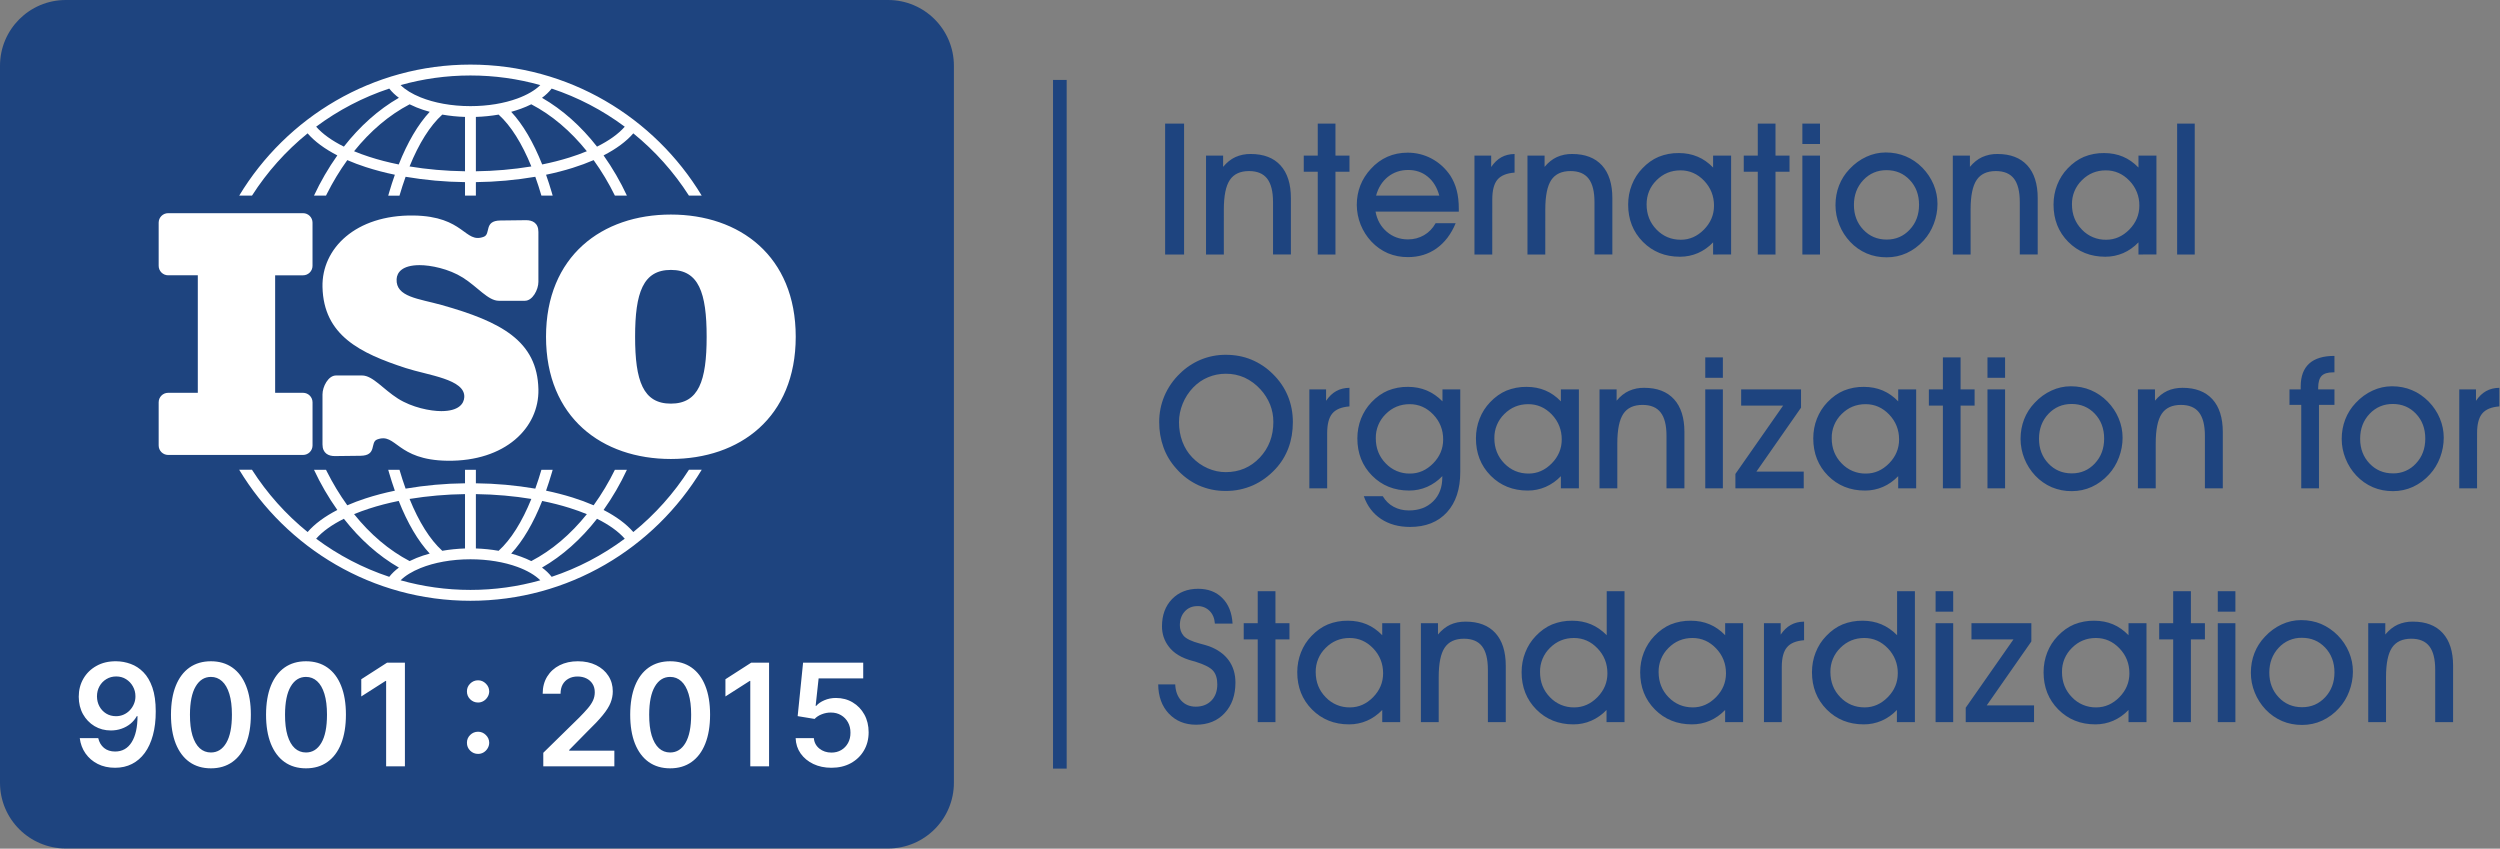 <svg width="2280" height="774" viewBox="0 0 2280 774" fill="none" xmlns="http://www.w3.org/2000/svg">
<rect x="0" y="0" width="2280" height="774" fill="#808080" stroke="none"/>
<path fill-rule="evenodd" clip-rule="evenodd" d="M0 60C0 26.863 26.863 0 60 0H809.96C843.097 0 869.96 26.863 869.96 60V713.815C869.96 746.952 843.097 773.815 809.96 773.815H60C26.863 773.815 0 746.952 0 713.815V60Z" fill="#1E447F"/>
<path d="M105.93 603.076C110.454 603.107 114.855 603.907 119.133 605.477C123.442 607.015 127.32 609.539 130.767 613.048C134.214 616.525 136.953 621.188 138.984 627.036C141.015 632.883 142.031 640.116 142.031 648.733C142.062 656.858 141.2 664.121 139.446 670.523C137.722 676.893 135.245 682.279 132.013 686.68C128.782 691.081 124.889 694.436 120.334 696.744C115.779 699.053 110.654 700.207 104.961 700.207C98.99 700.207 93.697 699.037 89.08 696.698C84.494 694.359 80.786 691.158 77.954 687.096C75.123 683.033 73.384 678.386 72.738 673.154H89.588C90.45 676.909 92.204 679.894 94.851 682.11C97.528 684.295 100.898 685.388 104.961 685.388C111.516 685.388 116.564 682.541 120.103 676.847C123.642 671.154 125.412 663.244 125.412 653.119H124.765C123.257 655.827 121.303 658.166 118.903 660.136C116.502 662.075 113.778 663.567 110.731 664.614C107.715 665.66 104.515 666.183 101.129 666.183C95.589 666.183 90.603 664.86 86.172 662.213C81.771 659.566 78.278 655.935 75.692 651.318C73.138 646.702 71.845 641.424 71.814 635.484C71.814 629.328 73.23 623.804 76.062 618.911C78.924 613.986 82.909 610.108 88.018 607.277C93.127 604.415 99.098 603.014 105.93 603.076ZM105.976 616.925C102.653 616.925 99.652 617.741 96.974 619.372C94.328 620.973 92.235 623.158 90.696 625.928C89.188 628.667 88.434 631.729 88.434 635.114C88.465 638.469 89.219 641.516 90.696 644.255C92.204 646.994 94.251 649.164 96.836 650.764C99.452 652.365 102.437 653.165 105.792 653.165C108.285 653.165 110.608 652.688 112.763 651.734C114.917 650.78 116.794 649.456 118.395 647.763C120.026 646.04 121.288 644.086 122.18 641.901C123.104 639.715 123.55 637.407 123.519 634.976C123.519 631.744 122.75 628.759 121.211 626.02C119.703 623.281 117.625 621.08 114.979 619.418C112.363 617.756 109.362 616.925 105.976 616.925ZM192.351 700.714C184.749 700.714 178.224 698.791 172.777 694.944C167.36 691.066 163.19 685.48 160.266 678.186C157.373 670.861 155.927 662.044 155.927 651.734C155.957 641.424 157.419 632.652 160.312 625.42C163.236 618.156 167.406 612.617 172.823 608.8C178.27 604.984 184.78 603.076 192.351 603.076C199.922 603.076 206.431 604.984 211.878 608.8C217.326 612.617 221.496 618.156 224.389 625.42C227.313 632.683 228.775 641.454 228.775 651.734C228.775 662.075 227.313 670.907 224.389 678.232C221.496 685.526 217.326 691.097 211.878 694.944C206.462 698.791 199.952 700.714 192.351 700.714ZM192.351 686.265C198.26 686.265 202.922 683.357 206.339 677.54C209.786 671.692 211.509 663.09 211.509 651.734C211.509 644.224 210.724 637.915 209.155 632.806C207.585 627.697 205.369 623.85 202.507 621.265C199.645 618.649 196.259 617.341 192.351 617.341C186.472 617.341 181.825 620.265 178.409 626.112C174.993 631.929 173.269 640.469 173.238 651.734C173.208 659.274 173.962 665.614 175.501 670.754C177.07 675.893 179.286 679.771 182.148 682.387C185.01 684.972 188.411 686.265 192.351 686.265ZM279.06 700.714C271.458 700.714 264.933 698.791 259.486 694.944C254.069 691.066 249.899 685.48 246.975 678.186C244.082 670.861 242.636 662.044 242.636 651.734C242.666 641.424 244.128 632.652 247.021 625.42C249.945 618.156 254.115 612.617 259.532 608.8C264.979 604.984 271.489 603.076 279.06 603.076C286.631 603.076 293.14 604.984 298.587 608.8C304.035 612.617 308.205 618.156 311.098 625.42C314.022 632.683 315.484 641.454 315.484 651.734C315.484 662.075 314.022 670.907 311.098 678.232C308.205 685.526 304.035 691.097 298.587 694.944C293.171 698.791 286.661 700.714 279.06 700.714ZM279.06 686.265C284.969 686.265 289.631 683.357 293.048 677.54C296.495 671.692 298.218 663.09 298.218 651.734C298.218 644.224 297.433 637.915 295.864 632.806C294.294 627.697 292.078 623.85 289.216 621.265C286.354 618.649 282.968 617.341 279.06 617.341C273.181 617.341 268.534 620.265 265.118 626.112C261.702 631.929 259.978 640.469 259.947 651.734C259.917 659.274 260.671 665.614 262.21 670.754C263.779 675.893 265.995 679.771 268.857 682.387C271.719 684.972 275.12 686.265 279.06 686.265ZM369.277 604.369V698.914H352.15V621.034H351.596L329.483 635.161V619.464L352.981 604.369H369.277ZM436.008 687.558C433.208 687.558 430.807 686.573 428.807 684.603C426.806 682.603 425.821 680.202 425.852 677.401C425.821 674.631 426.806 672.262 428.807 670.292C430.807 668.322 433.208 667.337 436.008 667.337C438.717 667.337 441.071 668.322 443.072 670.292C445.103 672.262 446.134 674.631 446.165 677.401C446.134 679.279 445.641 680.987 444.687 682.526C443.764 684.064 442.533 685.295 440.994 686.219C439.486 687.111 437.824 687.558 436.008 687.558ZM436.008 640.7C433.208 640.7 430.807 639.715 428.807 637.746C426.806 635.745 425.821 633.345 425.852 630.544C425.821 627.774 426.806 625.404 428.807 623.435C430.807 621.434 433.208 620.434 436.008 620.434C438.717 620.434 441.071 621.434 443.072 623.435C445.103 625.404 446.134 627.774 446.165 630.544C446.134 632.391 445.641 634.083 444.687 635.622C443.764 637.161 442.533 638.392 440.994 639.315C439.486 640.239 437.824 640.7 436.008 640.7ZM495.48 698.914V686.542L528.303 654.365C531.442 651.195 534.058 648.379 536.151 645.917C538.244 643.455 539.814 641.07 540.86 638.761C541.906 636.453 542.43 633.991 542.43 631.375C542.43 628.39 541.753 625.835 540.398 623.712C539.044 621.557 537.182 619.895 534.812 618.726C532.443 617.556 529.75 616.972 526.734 616.972C523.625 616.972 520.902 617.618 518.562 618.911C516.223 620.172 514.408 621.973 513.115 624.312C511.853 626.651 511.222 629.436 511.222 632.668H494.926C494.926 626.666 496.296 621.45 499.035 617.018C501.774 612.586 505.544 609.154 510.345 606.723C515.177 604.292 520.717 603.076 526.964 603.076C533.304 603.076 538.875 604.261 543.676 606.631C548.477 609 552.201 612.247 554.848 616.371C557.526 620.495 558.864 625.204 558.864 630.498C558.864 634.037 558.187 637.515 556.833 640.931C555.479 644.347 553.094 648.133 549.678 652.288C546.292 656.442 541.537 661.474 535.413 667.384L519.116 683.957V684.603H560.295V698.914H495.48ZM611.169 700.714C603.567 700.714 597.043 698.791 591.595 694.944C586.179 691.066 582.008 685.48 579.085 678.186C576.192 670.861 574.745 662.044 574.745 651.734C574.776 641.424 576.238 632.652 579.131 625.42C582.054 618.156 586.225 612.617 591.641 608.8C597.089 604.984 603.598 603.076 611.169 603.076C618.74 603.076 625.249 604.984 630.697 608.8C636.144 612.617 640.314 618.156 643.207 625.42C646.131 632.683 647.593 641.454 647.593 651.734C647.593 662.075 646.131 670.907 643.207 678.232C640.314 685.526 636.144 691.097 630.697 694.944C625.28 698.791 618.771 700.714 611.169 700.714ZM611.169 686.265C617.078 686.265 621.741 683.357 625.157 677.54C628.604 671.692 630.327 663.09 630.327 651.734C630.327 644.224 629.543 637.915 627.973 632.806C626.403 627.697 624.188 623.85 621.325 621.265C618.463 618.649 615.078 617.341 611.169 617.341C605.291 617.341 600.643 620.265 597.227 626.112C593.811 631.929 592.088 640.469 592.057 651.734C592.026 659.274 592.78 665.614 594.319 670.754C595.888 675.893 598.104 679.771 600.967 682.387C603.829 684.972 607.23 686.265 611.169 686.265ZM701.387 604.369V698.914H684.259V621.034H683.705L661.593 635.161V619.464L685.09 604.369H701.387ZM758.262 700.207C752.106 700.207 746.597 699.053 741.735 696.744C736.872 694.405 733.009 691.205 730.147 687.142C727.316 683.08 725.808 678.432 725.623 673.2H742.242C742.55 677.078 744.227 680.248 747.274 682.71C750.321 685.142 753.984 686.357 758.262 686.357C761.616 686.357 764.602 685.588 767.218 684.049C769.834 682.51 771.896 680.371 773.404 677.632C774.912 674.893 775.65 671.769 775.619 668.261C775.65 664.691 774.896 661.521 773.357 658.751C771.819 655.981 769.71 653.811 767.033 652.241C764.355 650.641 761.278 649.841 757.8 649.841C754.968 649.81 752.183 650.333 749.444 651.411C746.705 652.488 744.535 653.903 742.935 655.658L727.47 653.119L732.409 604.369H787.253V618.68H746.582L743.858 643.747H744.412C746.166 641.685 748.644 639.977 751.845 638.623C755.045 637.238 758.554 636.545 762.37 636.545C768.095 636.545 773.204 637.9 777.697 640.608C782.19 643.286 785.73 646.979 788.315 651.688C790.9 656.396 792.193 661.782 792.193 667.845C792.193 674.093 790.746 679.663 787.853 684.557C784.991 689.42 781.005 693.251 775.896 696.052C770.818 698.822 764.94 700.207 758.262 700.207Z" fill="white"/>
<path fill-rule="evenodd" clip-rule="evenodd" d="M153.316 194.422H276.406C281.147 194.422 285.017 198.304 285.017 203.048V242.466C285.017 247.21 281.147 251.082 276.406 251.082H250.929V358.24H276.416C281.147 358.24 285.027 362.122 285.037 366.875V406.294C285.026 408.578 284.114 410.764 282.5 412.378C280.885 413.992 278.698 414.902 276.416 414.91H153.316C151.034 414.904 148.847 413.995 147.233 412.381C145.619 410.766 144.71 408.578 144.705 406.294V366.875C144.705 362.122 148.575 358.24 153.316 358.24H180.403V251.072H153.326C151.043 251.067 148.855 250.157 147.239 248.543C145.624 246.929 144.713 244.741 144.705 242.456V203.038C144.705 198.294 148.575 194.422 153.316 194.422ZM611.843 418.589C549.128 418.589 497.971 380.833 497.971 307.134C497.971 233.435 549.128 195.669 611.843 195.669C674.548 195.669 725.705 233.435 725.705 307.134C725.705 380.833 674.558 418.589 611.843 418.589ZM644.462 307.134C644.462 266.813 637.189 246.166 611.843 246.166C586.488 246.166 579.214 266.823 579.214 307.134C579.214 347.445 586.488 368.112 611.843 368.112C637.189 368.102 644.462 347.435 644.462 307.134ZM402.86 278.186C382.002 272.317 360.8 270.959 361.711 254.528C362.046 248.548 366.695 241.848 382.64 241.808C392.598 241.787 409.292 245.071 422.228 253.251C435.57 261.684 445.183 274.304 454.898 274.304H478.714C485.754 274.304 491.022 264.117 491.022 257.062V211.46C491.022 203.352 485.562 200.737 479.636 200.808L456.326 201.091C440.959 201.284 447.908 213.437 441.172 215.951C423.667 222.509 423.748 197.159 377.079 196.54C324.423 195.851 293.333 226.553 294.113 261.684C295.086 305.918 328.485 322.105 369.907 335.626C390.501 342.356 424.346 345.782 423.424 362.213C423.09 368.193 418.44 374.903 402.495 374.944C392.537 374.944 375.843 371.68 362.907 363.5C349.565 355.067 339.942 342.438 330.237 342.438H306.422C299.371 342.438 294.113 352.634 294.113 359.679V405.291C294.113 413.41 299.574 416.025 305.5 415.944L328.809 415.67C344.176 415.467 337.237 403.314 343.974 400.8C361.478 394.253 361.387 419.593 408.057 420.201C460.723 420.89 491.802 390.188 491.032 355.047C490.049 310.813 456.883 293.4 402.86 278.186ZM577.583 121.615C571.191 129.025 561.953 135.816 550.465 141.735C558.651 153.295 565.774 165.572 571.748 178.417H560.788C555.241 167.097 548.751 156.264 541.388 146.033C535.462 148.597 529.06 150.969 522.263 153.098C514.665 155.48 506.551 157.588 498.001 159.362C499.835 164.551 501.577 169.944 503.208 175.528L504.039 178.417H493.767L493.727 178.275C492.057 172.537 490.212 166.852 488.195 161.227C470.285 164.268 452.165 165.898 434 166.102V178.417H424.092V166.102C405.931 165.903 387.813 164.273 369.907 161.227C367.875 166.902 366.017 172.638 364.335 178.427H354.063C354.327 177.454 354.61 176.501 354.894 175.539C356.525 169.954 358.267 164.551 360.111 159.362C351.119 157.513 342.235 155.171 333.499 152.347C327.813 150.513 322.218 148.406 316.734 146.033C309.757 155.726 303.562 165.958 298.206 176.633L297.315 178.417H286.354C292.337 165.575 299.463 153.298 307.647 141.735C296.17 135.816 286.931 129.035 280.539 121.615C260.701 137.712 243.572 156.89 229.808 178.417H218.148C261.322 106.898 339.76 58.914 429.056 58.914C518.353 58.914 596.79 106.898 639.964 178.417H628.315C614.541 156.896 597.414 137.72 577.583 121.615ZM365.348 77.605C369.633 81.862 375.873 85.673 383.542 88.775C395.911 93.782 411.754 96.792 429.056 96.792C445.082 96.792 459.862 94.218 471.765 89.859C480.699 86.595 487.942 82.389 492.764 77.605C472.484 71.898 451.109 68.837 429.046 68.837C406.983 68.837 385.618 71.898 365.348 77.605ZM363.798 89.19C360.493 86.802 357.531 83.971 354.995 80.777C331.061 88.727 308.554 100.461 288.329 115.534C294.134 122.173 302.754 128.315 313.614 133.718C328.211 115.077 345.169 99.904 363.798 89.19ZM391.899 101.982C387.812 100.879 383.793 99.535 379.864 97.958C377.732 97.096 375.634 96.153 373.574 95.13C354.793 104.942 337.642 119.568 322.913 137.934C327.208 139.718 331.767 141.391 336.569 142.951C344.926 145.678 354.002 148.05 363.636 149.996C371.639 129.846 381.222 113.446 391.899 101.982ZM424.092 106.624C417.142 106.416 410.216 105.711 403.366 104.516C392.152 114.652 381.992 130.93 373.513 151.8C389.245 154.415 406.284 155.956 424.092 156.199V106.624ZM454.736 104.516C447.882 105.707 440.953 106.412 434 106.624V156.199C450.949 156.008 467.861 154.537 484.589 151.8C476.11 130.94 465.95 114.652 454.736 104.516ZM484.528 95.12C481.601 96.59 478.45 97.927 475.128 99.144C472.291 100.178 469.313 101.13 466.213 101.982C476.89 113.446 486.473 129.846 494.476 149.976C502.863 148.298 511.157 146.187 519.325 143.651C524.703 141.98 530.002 140.069 535.209 137.924C520.47 119.558 503.32 104.931 484.528 95.12ZM503.117 80.787C500.58 83.984 497.614 86.815 494.304 89.2C512.933 99.924 529.901 115.088 544.478 133.728C555.338 128.335 563.958 122.193 569.773 115.554C549.555 100.474 527.05 88.736 503.117 80.787ZM577.583 485.223C571.191 477.804 561.953 471.012 550.465 465.093C558.651 453.54 565.775 441.27 571.748 428.431H560.788C555.241 439.755 548.751 450.591 541.388 460.826C535.141 458.139 528.757 455.781 522.263 453.761C514.282 451.28 506.185 449.186 498.001 447.487C499.835 442.297 501.577 436.915 503.208 431.33L504.039 428.441H493.767L493.727 428.583C492.056 434.321 490.211 440.006 488.195 445.632C470.287 442.584 452.165 440.957 434 440.767V428.451H424.092V440.767C405.931 440.957 387.812 442.584 369.907 445.632C367.87 439.961 366.012 434.228 364.335 428.441H354.063C354.327 429.414 354.61 430.357 354.894 431.33C356.525 436.915 358.267 442.317 360.111 447.507C350.67 449.463 341.755 451.825 333.499 454.511C327.573 456.427 321.971 458.545 316.734 460.826C309.759 451.128 303.564 440.892 298.206 430.215L297.315 428.431H286.354C292.336 441.267 299.463 453.537 307.647 465.093C296.17 471.012 286.931 477.804 280.539 485.223C260.696 469.132 243.567 449.953 229.808 428.421H218.148C261.322 499.93 339.76 547.914 429.056 547.914C518.353 547.914 596.79 499.93 639.964 428.421H628.315C614.547 449.946 597.419 469.123 577.583 485.223ZM365.348 529.234C369.633 524.976 375.873 521.175 383.542 518.064C395.911 513.056 411.754 510.066 429.056 510.066C445.082 510.066 459.862 512.641 471.765 516.979C480.699 520.243 487.942 524.459 492.764 529.234C472.484 534.95 451.109 538.001 429.046 538.001C406.983 538.001 385.618 534.93 365.348 529.234ZM363.798 517.648C360.491 520.034 357.529 522.865 354.995 526.061C331.059 518.112 308.551 506.374 288.329 491.295C294.134 484.666 302.754 478.523 313.614 473.121C328.211 491.771 345.169 506.944 363.798 517.648ZM391.899 504.857C387.812 505.956 383.793 507.296 379.864 508.87C377.736 509.741 375.638 510.684 373.574 511.698C354.793 501.897 337.642 487.271 322.913 468.894C327.208 467.11 331.767 465.448 336.569 463.887C344.926 461.15 354.002 458.778 363.636 456.842C371.639 477.003 381.222 493.403 391.899 504.857ZM424.092 500.204C416.89 500.437 409.931 501.177 403.366 502.323C392.152 492.187 381.992 475.918 373.513 455.028C390.241 452.316 407.147 450.846 424.092 450.629V500.204ZM454.736 502.323C447.882 501.133 440.953 500.425 434 500.204V450.629C451.818 450.882 468.847 452.413 484.589 455.028C476.11 475.898 465.95 492.187 454.736 502.323ZM484.528 511.708C481.472 510.197 478.333 508.857 475.128 507.695C472.291 506.661 469.313 505.718 466.213 504.867C476.89 493.403 486.473 477.013 494.476 456.863C503.269 458.647 511.576 460.765 519.325 463.198C524.947 464.961 530.256 466.877 535.209 468.914C520.47 487.281 503.32 501.907 484.528 511.708ZM503.117 526.061C500.585 522.86 497.619 520.028 494.304 517.648C512.933 506.934 529.901 491.751 544.478 473.121C555.338 478.523 563.958 484.666 569.773 491.295C549.55 506.367 527.047 518.104 503.117 526.061Z" fill="white"/>
<path fill-rule="evenodd" clip-rule="evenodd" d="M1079.88 232.107H1062.59V112.708H1079.88V232.107ZM1116.13 232.107H1099.89V141.902H1115.48V152.175C1118.86 148.115 1122.58 145.145 1126.67 143.264C1131.06 141.314 1135.83 140.348 1140.64 140.437C1152.45 140.437 1161.52 143.913 1167.84 150.852C1174.15 157.79 1177.3 167.751 1177.3 180.708V232.094H1161V184.236C1161 174.664 1159.22 167.557 1155.68 162.939C1152.12 158.322 1146.6 156.014 1139.16 156.014C1131.07 156.014 1125.22 158.737 1121.59 164.172C1117.94 169.619 1116.14 178.581 1116.14 191.123L1116.13 232.107ZM1201.78 232.107V156.649H1189.02V141.902H1201.78V112.708H1217.94V141.902H1230.73V156.649H1217.94V232.107H1201.78ZM1312.63 178.412C1310.61 170.981 1307.11 165.209 1302.11 161.15C1297.15 157.064 1291.22 155.015 1284.28 155.015C1277.16 155.015 1271.01 157.116 1265.76 161.279C1260.57 165.482 1256.94 171.188 1254.99 178.399L1312.63 178.412ZM1254.5 193.003C1255.86 200.526 1259.29 206.66 1264.71 211.33C1270.15 215.999 1276.61 218.333 1284.11 218.333C1289.45 218.333 1294.32 217.036 1298.75 214.468C1303.14 211.926 1306.63 208.282 1309.27 203.587H1327.56C1323.41 213.586 1317.57 221.239 1310.13 226.543C1302.66 231.835 1293.99 234.481 1284.11 234.481C1277.83 234.56 1271.6 233.364 1265.8 230.966C1260.13 228.499 1255.03 224.902 1250.8 220.396C1242.27 211.336 1237.48 199.39 1237.38 186.946C1237.38 180.591 1238.47 174.664 1240.62 169.152C1242.78 163.64 1245.97 158.608 1250.17 154.068C1254.63 149.14 1259.69 145.443 1265.32 142.953C1270.97 140.463 1277.12 139.231 1283.79 139.231C1291.68 139.231 1299.06 141.085 1305.87 144.769C1312.68 148.465 1318.29 153.614 1322.75 160.216C1325.33 164.327 1327.31 168.802 1328.54 173.704C1329.82 178.607 1330.43 184.21 1330.43 190.461V193.016L1254.5 193.003ZM1360.94 232.107H1344.71V141.902H1359.96V152.317C1362.64 148.335 1365.73 145.378 1369.2 143.446C1372.68 141.513 1376.7 140.502 1381.29 140.45V157.414C1374.02 157.972 1368.8 160.099 1365.66 163.847C1362.53 167.596 1360.96 173.614 1360.96 181.927L1360.94 232.107ZM1409.29 232.107H1393.06V141.902H1408.66V152.175C1412.03 148.115 1415.75 145.145 1419.85 143.264C1424.24 141.312 1429 140.347 1433.81 140.437C1445.61 140.437 1454.68 143.913 1461.02 150.852C1467.3 157.79 1470.47 167.751 1470.47 180.708V232.094H1454.16V184.236C1454.16 174.664 1452.38 167.557 1448.84 162.939C1445.3 158.322 1439.77 156.014 1432.33 156.014C1424.25 156.014 1418.4 158.737 1414.75 164.172C1411.14 169.619 1409.31 178.581 1409.31 191.123L1409.29 232.107ZM1501.7 186.428C1501.7 195.545 1504.74 203.185 1510.77 209.384C1516.8 215.584 1524.17 218.645 1532.94 218.645C1540.91 218.645 1547.95 215.532 1554.04 209.345C1560.12 203.133 1563.18 195.883 1563.18 187.569C1563.18 178.724 1560.15 171.136 1554.14 164.82C1548.08 158.517 1540.91 155.365 1532.61 155.365C1524.08 155.365 1516.8 158.348 1510.77 164.366C1504.74 170.384 1501.7 177.751 1501.7 186.428ZM1562.35 232.107V221.018C1558.44 225.18 1553.73 228.511 1548.5 230.81C1543.36 233.015 1537.92 234.143 1532.11 234.143C1518.55 234.143 1507.31 229.604 1498.33 220.577C1489.37 211.537 1484.88 200.202 1484.88 186.596C1484.88 180.241 1486 174.223 1488.25 168.542C1490.49 162.862 1493.68 157.842 1497.85 153.536C1502.39 148.776 1507.32 145.275 1512.7 143.005C1518.56 140.649 1524.83 139.489 1531.15 139.594C1537.33 139.594 1543 140.683 1548.16 142.862C1553.38 145.041 1558.12 148.374 1562.35 152.797V141.89H1578.77V232.094L1562.35 232.107ZM1603.1 232.107V156.649H1590.31V141.902H1603.1V112.708H1619.26V141.902H1632.05V156.649H1619.26V232.107H1603.1ZM1659.84 131.319H1643.76V112.708H1659.84V131.319ZM1643.76 232.107V141.902H1659.84V232.107H1643.76ZM1690.78 186.921C1690.78 195.935 1693.62 203.457 1699.34 209.475C1705.03 215.493 1712.15 218.489 1720.69 218.489C1729.05 218.489 1736.04 215.467 1741.68 209.423C1747.36 203.379 1750.17 195.818 1750.17 186.752C1750.17 177.621 1747.35 170.073 1741.68 164.107C1736.03 158.154 1728.99 155.184 1720.5 155.184C1712.07 155.184 1705.03 158.205 1699.32 164.249C1693.62 170.306 1690.78 177.855 1690.78 186.921ZM1673.96 187.102C1673.96 180.695 1675.05 174.729 1677.2 169.191C1679.36 163.627 1682.6 158.542 1686.72 154.224C1691.26 149.36 1696.39 145.599 1702.07 143.005C1707.61 140.401 1713.66 139.051 1719.78 139.049C1726.34 139.049 1732.42 140.229 1737.99 142.577C1743.64 144.924 1748.7 148.4 1753.24 152.992C1757.65 157.531 1761.07 162.654 1763.45 168.335C1765.83 174.016 1766.99 179.891 1766.99 185.974C1766.99 192.134 1765.87 198.139 1763.67 204.002C1761.44 209.851 1758.35 214.974 1754.37 219.332C1749.78 224.377 1744.61 228.177 1738.92 230.784C1733.23 233.391 1727.12 234.675 1720.69 234.675C1714.07 234.675 1707.98 233.508 1702.4 231.121C1696.73 228.668 1691.61 225.079 1687.38 220.577C1683.14 216.097 1679.79 210.856 1677.5 205.13C1675.16 199.405 1673.96 193.284 1673.96 187.102ZM1797.19 232.107H1780.96V141.902H1796.56V152.175C1799.96 148.115 1803.65 145.145 1807.75 143.264C1812.14 141.315 1816.9 140.349 1821.71 140.437C1833.51 140.437 1842.58 143.913 1848.92 150.852C1855.22 157.79 1858.39 167.751 1858.39 180.708V232.094H1842.04V184.236C1842.04 174.664 1840.29 167.557 1836.75 162.939C1833.19 158.322 1827.69 156.014 1820.24 156.014C1812.14 156.014 1806.31 158.737 1802.67 164.172C1799.02 169.619 1797.19 178.581 1797.19 191.123V232.107ZM1889.63 186.428C1889.63 195.545 1892.64 203.185 1898.7 209.384C1901.54 212.388 1904.98 214.764 1908.8 216.359C1912.62 217.953 1916.72 218.732 1920.86 218.645C1928.84 218.645 1935.85 215.532 1941.96 209.345C1948.02 203.133 1951.08 195.883 1951.08 187.569C1951.15 183.368 1950.39 179.194 1948.84 175.289C1947.29 171.384 1944.98 167.826 1942.04 164.82C1935.98 158.517 1928.84 155.365 1920.51 155.365C1911.98 155.365 1904.7 158.348 1898.7 164.366C1895.75 167.227 1893.43 170.661 1891.87 174.456C1890.31 178.251 1889.55 182.326 1889.63 186.428ZM1950.28 232.107V221.018C1946.13 225.337 1941.48 228.605 1936.4 230.81C1931.23 233.033 1925.66 234.168 1920.03 234.143C1906.48 234.143 1895.23 229.604 1886.24 220.577C1877.28 211.537 1872.82 200.202 1872.82 186.596C1872.82 180.241 1873.94 174.223 1876.17 168.542C1878.42 162.862 1881.59 157.842 1885.76 153.536C1890.3 148.776 1895.26 145.275 1900.63 143.005C1906.48 140.647 1912.74 139.487 1919.05 139.594C1925.23 139.594 1930.9 140.683 1936.09 142.862C1941.28 145.041 1946.02 148.374 1950.28 152.797V141.89H1966.67V232.094L1950.28 232.107ZM1985.54 232.107V112.708H2001.6V232.107H1985.54ZM1075.23 385.073C1075.23 391.298 1076.27 397.212 1078.33 402.75C1080.41 408.275 1083.4 413.087 1087.28 417.108C1091.37 421.414 1096.1 424.708 1101.44 427.069C1106.8 429.429 1112.27 430.584 1117.85 430.584C1130.2 430.584 1140.52 426.174 1148.84 417.432C1157.15 408.639 1161.3 397.744 1161.3 384.735C1161.3 379.223 1160.29 373.932 1158.32 368.951C1156.26 363.855 1153.3 359.175 1149.58 355.138C1145.49 350.603 1140.54 346.938 1135.01 344.36C1129.61 341.981 1123.76 340.787 1117.85 340.859C1112.22 340.859 1106.85 341.922 1101.78 344.049C1096.68 346.176 1092.18 349.276 1088.27 353.31C1084.16 357.547 1080.9 362.536 1078.67 368.004C1076.39 373.581 1075.23 379.262 1075.23 385.073ZM1057.18 384.93C1057.18 376.551 1058.77 368.64 1061.93 361.143C1065.17 353.526 1069.91 346.637 1075.87 340.885C1081.4 335.368 1087.96 330.984 1095.18 327.98C1102.43 325.01 1110.19 323.515 1118.02 323.583C1126.36 323.583 1134.1 325.036 1141.25 327.98C1148.56 331.019 1155.2 335.46 1160.81 341.053C1166.89 347.019 1171.44 353.673 1174.49 361.066C1177.55 368.458 1179.09 376.409 1179.09 384.943C1179.09 393.373 1177.77 401.207 1175.14 408.327C1172.52 415.458 1168.52 422 1163.36 427.575C1157.15 434.267 1150.26 439.247 1142.64 442.645C1134.82 446.08 1126.37 447.817 1117.84 447.743C1109.3 447.819 1100.84 446.059 1093.04 442.581C1085.23 438.98 1078.28 433.743 1072.66 427.224C1067.59 421.636 1063.66 415.105 1061.1 408.003C1058.46 400.598 1057.13 392.79 1057.18 384.93ZM1210.36 445.343H1194.13V355.138H1209.38V365.553C1212.06 361.571 1215.15 358.614 1218.63 356.682C1222.1 354.749 1226.12 353.738 1230.71 353.686V370.65C1223.44 371.208 1218.22 373.335 1215.09 377.083C1211.92 380.832 1210.38 386.849 1210.38 395.163V445.343H1210.36ZM1243.8 452.554H1261.1C1263.61 456.757 1266.87 459.973 1270.98 462.178C1275.03 464.383 1279.73 465.524 1284.94 465.524C1294.08 465.524 1301.43 462.762 1307 457.262C1312.6 451.763 1315.37 444.474 1315.37 435.395V434.254C1311.44 438.409 1306.72 441.735 1301.49 444.033C1296.33 446.275 1290.75 447.415 1285.12 447.379C1271.57 447.379 1260.32 442.84 1251.34 433.8C1242.4 424.76 1237.91 413.412 1237.91 399.832C1237.91 393.477 1239.03 387.446 1241.26 381.765C1243.52 376.085 1246.71 371.078 1250.86 366.759C1255.4 361.999 1260.35 358.498 1265.72 356.228C1271.57 353.869 1277.83 352.71 1284.14 352.817C1290.27 352.817 1295.91 353.906 1301.15 356.085C1306.34 358.264 1311.15 361.597 1315.54 366.02V355.112H1331.77V430.363C1331.77 446.069 1327.7 458.352 1319.57 467.249C1311.41 476.146 1300.19 480.569 1285.95 480.569C1275.62 480.569 1266.77 478.131 1259.45 473.254C1252.14 468.364 1246.93 461.478 1243.8 452.554ZM1254.72 399.664C1254.72 408.781 1257.73 416.433 1263.79 422.62C1266.63 425.626 1270.07 428.003 1273.89 429.6C1277.71 431.197 1281.82 431.979 1285.95 431.893C1293.93 431.893 1300.95 428.781 1307.05 422.594C1313.16 416.382 1316.17 409.119 1316.17 400.805C1316.17 391.96 1313.19 384.385 1307.13 378.056C1301.1 371.766 1293.93 368.601 1285.63 368.601C1277.12 368.601 1269.79 371.584 1263.79 377.602C1260.85 380.464 1258.53 383.899 1256.97 387.694C1255.41 391.488 1254.64 395.562 1254.72 399.664ZM1362.86 399.664C1362.86 408.781 1365.9 416.433 1371.93 422.62C1377.96 428.807 1385.33 431.893 1394.09 431.893C1402.07 431.893 1409.09 428.781 1415.2 422.594C1421.28 416.382 1424.31 409.119 1424.31 400.805C1424.31 391.96 1421.3 384.385 1415.3 378.056C1409.24 371.766 1402.07 368.601 1393.77 368.601C1385.24 368.601 1377.96 371.584 1371.93 377.602C1368.99 380.466 1366.67 383.901 1365.11 387.695C1363.55 391.489 1362.79 395.562 1362.86 399.664ZM1423.51 445.343V434.267C1419.58 438.422 1414.87 441.748 1409.63 444.046C1404.47 446.288 1398.89 447.428 1393.26 447.392C1379.71 447.392 1368.47 442.853 1359.48 433.813C1350.54 424.773 1346.05 413.424 1346.05 399.845C1346.05 393.49 1347.17 387.459 1349.43 381.778C1351.66 376.098 1354.85 371.091 1359.02 366.772C1363.56 362.012 1368.49 358.511 1373.87 356.241C1379.72 353.885 1385.99 352.725 1392.29 352.83C1398.5 352.83 1404.17 353.919 1409.33 356.098C1414.55 358.277 1419.27 361.61 1423.52 366.033V355.125H1439.94V445.33L1423.51 445.343ZM1475 445.343H1458.76V355.138H1474.36V365.41C1477.76 361.364 1481.46 358.381 1485.56 356.513C1489.95 354.561 1494.71 353.595 1499.51 353.686C1511.31 353.686 1520.38 357.162 1526.72 364.101C1533.03 371.039 1536.19 381 1536.19 393.97V445.343H1519.85V397.498C1519.85 387.926 1518.1 380.806 1514.53 376.188C1510.99 371.571 1505.47 369.275 1498.02 369.275C1489.94 369.275 1484.09 371.986 1480.46 377.42C1476.82 382.881 1474.99 391.843 1474.99 404.385V445.343H1475ZM1571.26 344.555H1555.2V325.943H1571.26V344.555ZM1555.2 445.343V355.138H1571.26V445.343H1555.2ZM1645.01 445.343H1582.69V432.218L1626.23 369.885H1587.93V355.138H1642.54V371.792L1601.86 430.091H1644.99L1645.01 445.343ZM1670.52 399.664C1670.52 408.781 1673.53 416.433 1679.58 422.62C1682.43 425.626 1685.87 428.003 1689.69 429.6C1693.5 431.197 1697.61 431.979 1701.75 431.893C1709.73 431.893 1716.74 428.781 1722.85 422.594C1728.93 416.382 1731.97 409.119 1731.97 400.805C1731.97 391.96 1728.96 384.385 1722.93 378.056C1716.87 371.766 1709.73 368.601 1701.43 368.601C1692.89 368.601 1685.59 371.584 1679.58 377.602C1676.64 380.463 1674.32 383.897 1672.76 387.692C1671.2 391.487 1670.44 395.561 1670.52 399.664ZM1731.15 445.343V434.267C1727 438.573 1722.36 441.841 1717.27 444.046C1712.11 446.285 1706.54 447.425 1700.91 447.392C1687.35 447.392 1676.11 442.853 1667.12 433.813C1658.18 424.773 1653.7 413.424 1653.7 399.845C1653.7 393.49 1654.81 387.459 1657.04 381.778C1659.3 376.098 1662.49 371.091 1666.64 366.772C1671.18 362.012 1676.13 358.511 1681.5 356.241C1687.35 353.882 1693.62 352.723 1699.92 352.83C1706.11 352.83 1711.78 353.919 1716.96 356.098C1722.15 358.277 1726.9 361.61 1731.15 366.033V355.125H1747.55V445.33L1731.15 445.343ZM1771.92 445.343V369.898H1759.13V355.151H1771.92V325.956H1788.05V355.151H1800.84V369.898H1788.05V445.343H1771.92ZM1828.63 344.555H1812.58V325.943H1828.63V344.555ZM1812.58 445.343V355.138H1828.63V445.343H1812.58ZM1859.57 400.169C1859.57 409.183 1862.43 416.706 1868.13 422.711C1873.85 428.742 1880.94 431.725 1889.47 431.725C1897.85 431.725 1904.86 428.716 1910.5 422.659C1916.15 416.628 1918.98 409.054 1918.98 399.988C1918.98 390.87 1916.14 383.322 1910.5 377.343C1904.84 371.389 1897.79 368.419 1889.32 368.419C1880.89 368.419 1873.85 371.441 1868.11 377.485C1862.43 383.542 1859.57 391.104 1859.57 400.169ZM1842.74 400.351C1842.74 393.944 1843.83 387.965 1845.99 382.414C1848.14 376.85 1851.33 371.869 1855.53 367.447C1860.07 362.583 1865.18 358.822 1870.86 356.228C1876.41 353.63 1882.46 352.284 1888.59 352.285C1895.13 352.285 1901.21 353.452 1906.8 355.813C1912.52 358.231 1917.7 361.772 1922.03 366.227C1926.46 370.754 1929.86 375.877 1932.24 381.571C1934.62 387.252 1935.8 393.114 1935.8 399.197C1935.8 405.357 1934.69 411.375 1932.46 417.238C1930.25 423.087 1927.14 428.21 1923.16 432.568C1918.57 437.613 1913.43 441.413 1907.71 444.02C1902.02 446.627 1895.91 447.924 1889.47 447.924C1883.21 447.99 1876.99 446.777 1871.21 444.357C1865.54 441.91 1860.43 438.326 1856.19 433.826C1847.63 424.778 1842.82 412.811 1842.74 400.351ZM1966.01 445.343H1949.77V355.138H1965.35V365.41C1968.75 361.364 1972.47 358.381 1976.54 356.513C1980.61 354.645 1985.28 353.686 1990.52 353.686C2002.32 353.686 2011.39 357.162 2017.73 364.101C2024.01 371.039 2027.19 381 2027.19 393.97V445.343H2010.87V397.498C2010.87 387.926 2009.09 380.806 2005.55 376.188C2002.01 371.571 1996.49 369.275 1989.04 369.275C1980.96 369.275 1975.11 371.986 1971.47 377.42C1967.85 382.881 1966.02 391.843 1966.02 404.385V445.343H1966.01ZM2114.9 445.343H2098.74V369.249H2088V355.151H2098.24V352.441C2098.24 343.232 2100.82 336.267 2105.97 331.585C2111.1 326.916 2118.78 324.582 2129.01 324.582V339.588H2127.6C2122.79 339.588 2119.36 340.677 2117.29 342.856C2115.21 345.035 2114.18 348.705 2114.18 353.828V355.151H2129.03V369.249H2114.91V445.343H2114.9ZM2152.45 400.169C2152.45 409.183 2155.32 416.706 2161.01 422.711C2166.73 428.742 2173.85 431.725 2182.38 431.725C2186.33 431.809 2190.25 431.043 2193.87 429.479C2197.49 427.915 2200.74 425.589 2203.38 422.659C2209.06 416.628 2211.86 409.054 2211.86 399.988C2211.86 390.87 2209.05 383.322 2203.38 377.343C2197.73 371.389 2190.68 368.419 2182.2 368.419C2173.77 368.419 2166.73 371.441 2161 377.485C2155.32 383.542 2152.45 391.104 2152.45 400.169ZM2135.63 400.351C2135.63 393.944 2136.74 387.965 2138.9 382.414C2141.06 376.85 2144.29 371.765 2148.42 367.447C2152.95 362.583 2158.09 358.822 2163.77 356.228C2169.31 353.628 2175.36 352.282 2181.48 352.285C2188.04 352.285 2194.12 353.452 2199.71 355.813C2205.34 358.16 2210.37 361.636 2214.94 366.227C2219.35 370.754 2222.77 375.877 2225.14 381.571C2227.53 387.252 2228.69 393.114 2228.69 399.197C2228.69 405.357 2227.57 411.375 2225.37 417.238C2223.13 423.087 2220.05 428.21 2216.07 432.568C2211.75 437.396 2206.49 441.293 2200.62 444.02C2194.9 446.627 2188.82 447.924 2182.38 447.924C2175.77 447.924 2169.67 446.731 2164.1 444.357C2158.42 441.91 2153.31 438.326 2149.08 433.826C2144.87 429.39 2141.58 424.254 2139.19 418.379C2136.81 412.504 2135.63 406.46 2135.63 400.351ZM2259.07 445.343H2242.84V355.138H2258.09V365.553C2260.77 361.571 2263.86 358.614 2267.34 356.682C2270.81 354.749 2274.83 353.738 2279.42 353.686V370.65C2272.15 371.208 2266.96 373.335 2263.82 377.083C2260.66 380.832 2259.09 386.849 2259.09 395.163L2259.07 445.343ZM1056.28 624.157H1071.8C1072.07 630.344 1073.9 635.272 1077.27 638.956C1080.65 642.626 1085.09 644.481 1090.48 644.481C1096.44 644.481 1101.2 642.626 1104.79 638.956C1108.37 635.259 1110.17 630.318 1110.17 624.131C1110.17 618.736 1108.85 614.534 1106.22 611.589C1103.62 608.619 1098.11 605.896 1089.73 603.302C1088.99 603.118 1088.25 602.923 1087.51 602.718C1077.51 600.059 1070.28 595.65 1065.8 589.541C1063.82 586.946 1062.28 584.046 1061.24 580.955C1060.22 577.822 1059.71 574.547 1059.73 571.254C1059.73 561.02 1062.76 552.759 1068.83 546.429C1074.91 540.152 1082.85 536.974 1092.7 536.974C1101.83 536.974 1109.19 539.789 1114.78 545.431C1120.42 551.086 1123.52 558.854 1124.1 568.711H1107.96C1107.67 563.952 1106.07 560.1 1103.16 557.155C1101.71 555.706 1099.99 554.569 1098.09 553.815C1096.19 553.061 1094.15 552.706 1092.11 552.772C1087.35 552.772 1083.48 554.393 1080.52 557.635C1077.53 560.904 1076.04 565.106 1076.04 570.229C1076.04 572.058 1076.32 573.731 1076.85 575.326C1077.4 576.921 1078.25 578.387 1079.4 579.762C1081.74 582.55 1086.78 584.95 1094.48 586.986C1098.03 587.894 1100.77 588.711 1102.68 589.372C1110.56 592.316 1116.53 596.622 1120.61 602.238C1124.67 607.867 1126.72 614.624 1126.72 622.497C1126.72 634.027 1123.45 643.314 1116.87 650.382C1110.32 657.425 1101.61 660.939 1090.81 660.939C1080.61 660.939 1072.37 657.541 1065.98 650.81C1059.64 644.092 1056.4 635.194 1056.28 624.157ZM1147.05 658.579V583.147H1134.27V568.374H1147.05V539.192H1163.21V568.374H1175.99V583.147H1163.21V658.579H1147.05ZM1199.92 612.912C1199.92 622.03 1202.96 629.682 1209.02 635.869C1211.86 638.875 1215.3 641.252 1219.12 642.849C1222.93 644.446 1227.04 645.227 1231.18 645.142C1239.13 645.142 1246.17 642.03 1252.28 635.843C1258.34 629.617 1261.4 622.393 1261.4 614.054C1261.4 605.208 1258.39 597.634 1252.36 591.305C1246.3 585.002 1239.13 581.85 1230.83 581.85C1222.3 581.85 1215.02 584.833 1209.02 590.864C1206.07 593.721 1203.74 597.152 1202.18 600.944C1200.62 604.737 1199.85 608.811 1199.92 612.912ZM1260.6 658.579V647.503C1256.45 651.809 1251.8 655.077 1246.72 657.282C1241.55 659.524 1235.96 660.663 1230.32 660.628C1216.8 660.628 1205.55 656.089 1196.55 647.049C1187.59 638.009 1183.1 626.686 1183.1 613.081C1183.1 606.726 1184.24 600.695 1186.47 595.014C1188.7 589.333 1191.9 584.327 1196.07 580.021C1200.61 575.261 1205.57 571.759 1210.94 569.49C1216.79 567.142 1223.05 565.987 1229.35 566.092C1235.54 566.092 1241.21 567.181 1246.39 569.36C1251.58 571.539 1256.33 574.885 1260.58 579.295V568.374H1276.98V658.579H1260.6ZM1312.1 658.579H1295.86V568.374H1311.44V578.659C1314.84 574.613 1318.56 571.617 1322.63 569.736C1326.7 567.855 1331.37 566.922 1336.61 566.922C1348.41 566.922 1357.48 570.398 1363.8 577.336C1370.11 584.275 1373.26 594.236 1373.26 607.206V658.579H1356.95V610.734C1356.95 601.162 1355.17 594.041 1351.63 589.424C1348.09 584.807 1342.57 582.511 1335.12 582.511C1327.04 582.511 1321.19 585.248 1317.55 590.669C1313.9 596.117 1312.1 605.079 1312.1 617.62V658.579ZM1404.51 612.912C1404.51 622.03 1407.52 629.682 1413.57 635.869C1416.42 638.875 1419.86 641.252 1423.68 642.849C1427.49 644.446 1431.6 645.227 1435.74 645.142C1443.72 645.142 1450.73 642.03 1456.84 635.843C1462.95 629.617 1465.96 622.393 1465.96 614.054C1465.96 605.208 1462.98 597.634 1456.92 591.305C1450.89 585.002 1443.72 581.85 1435.42 581.85C1426.91 581.85 1419.58 584.833 1413.57 590.864C1410.63 593.72 1408.31 597.152 1406.75 600.945C1405.19 604.738 1404.43 608.812 1404.51 612.912ZM1465.16 658.579V647.503C1461.23 651.658 1456.51 654.983 1451.28 657.282C1446.11 659.524 1440.54 660.663 1434.91 660.628C1421.36 660.628 1410.11 656.089 1401.12 647.049C1392.19 638.009 1387.7 626.686 1387.7 613.081C1387.7 606.726 1388.82 600.695 1391.07 595.014C1393.3 589.333 1396.49 584.327 1400.64 580.021C1405.18 575.261 1410.14 571.759 1415.51 569.49C1421.36 567.142 1427.62 565.987 1433.92 566.092C1440.06 566.092 1445.7 567.181 1450.94 569.36C1456.15 571.539 1460.97 574.885 1465.32 579.295V539.192H1481.56V658.579H1465.16ZM1512.65 612.912C1512.65 622.03 1515.69 629.682 1521.72 635.869C1527.75 642.055 1535.11 645.142 1543.88 645.142C1551.86 645.142 1558.87 642.03 1564.98 635.843C1571.07 629.617 1574.1 622.393 1574.1 614.054C1574.1 605.208 1571.09 597.634 1565.06 591.305C1559.03 585.002 1551.86 581.85 1543.56 581.85C1535.02 581.85 1527.75 584.833 1521.72 590.864C1518.78 593.724 1516.46 597.156 1514.9 600.948C1513.34 604.741 1512.57 608.813 1512.65 612.912ZM1573.32 658.579V647.503C1569.17 651.809 1564.5 655.077 1559.42 657.282C1554.26 659.524 1548.68 660.663 1543.05 660.628C1529.5 660.628 1518.25 656.089 1509.27 647.049C1500.33 638.009 1495.84 626.686 1495.84 613.081C1495.84 606.726 1496.96 600.695 1499.21 595.014C1501.44 589.333 1504.64 584.327 1508.81 580.021C1513.35 575.261 1518.28 571.759 1523.66 569.49C1529.51 567.144 1535.78 565.989 1542.08 566.092C1548.27 566.092 1553.96 567.181 1559.12 569.36C1564.34 571.539 1569.06 574.885 1573.34 579.295V568.374H1589.73V658.579H1573.32ZM1624.97 658.579H1608.73V568.374H1623.98V578.789C1626.67 574.807 1629.75 571.85 1633.23 569.918C1636.71 567.985 1640.73 566.974 1645.32 566.935V583.886C1638.04 584.444 1632.83 586.571 1629.72 590.345C1626.55 594.067 1624.98 600.098 1624.98 608.412V658.579H1624.97ZM1669.33 612.912C1669.33 622.03 1672.36 629.682 1678.39 635.869C1684.42 642.055 1691.79 645.142 1700.56 645.142C1708.53 645.142 1715.55 642.03 1721.66 635.843C1727.77 629.617 1730.78 622.393 1730.78 614.054C1730.85 609.854 1730.09 605.682 1728.55 601.777C1727 597.872 1724.69 594.313 1721.76 591.305C1715.71 585.002 1708.53 581.85 1700.23 581.85C1691.72 581.85 1684.42 584.833 1678.39 590.864C1675.45 593.724 1673.13 597.156 1671.57 600.948C1670.01 604.741 1669.25 608.813 1669.33 612.912ZM1729.97 658.579V647.503C1726.06 651.657 1721.35 654.983 1716.12 657.282C1710.95 659.522 1705.36 660.662 1699.73 660.628C1686.17 660.628 1674.93 656.089 1665.94 647.049C1657 638.009 1652.52 626.686 1652.52 613.081C1652.52 606.726 1653.63 600.695 1655.89 595.014C1658.12 589.333 1661.31 584.327 1665.49 580.021C1670.03 575.261 1674.95 571.759 1680.34 569.49C1686.19 567.147 1692.45 565.991 1698.75 566.092C1704.89 566.092 1710.56 567.181 1715.77 569.36C1720.98 571.539 1725.8 574.885 1730.15 579.295V539.192H1746.39V658.579H1729.97ZM1781.32 557.817H1765.26V539.192H1781.32V557.817ZM1765.25 658.579V568.374H1781.31V658.579H1765.25ZM1855.05 658.579H1792.73V645.454L1836.27 583.134H1797.97V568.361H1852.59V585.027L1811.9 643.314H1855.04V658.579H1855.05ZM1880.54 612.912C1880.54 622.03 1883.57 629.682 1889.63 635.869C1892.47 638.875 1895.91 641.252 1899.73 642.849C1903.55 644.446 1907.66 645.227 1911.8 645.142C1919.75 645.142 1926.79 642.03 1932.9 635.843C1938.98 629.617 1942.01 622.393 1942.01 614.054C1942.01 605.208 1939.01 597.634 1932.97 591.305C1926.92 585.002 1919.75 581.85 1911.44 581.85C1902.91 581.85 1895.63 584.833 1889.63 590.864C1886.68 593.719 1884.36 597.15 1882.79 600.943C1881.23 604.736 1880.46 608.81 1880.54 612.912ZM1941.21 658.579V647.503C1937.06 651.809 1932.42 655.077 1927.33 657.282C1922.16 659.524 1916.58 660.663 1910.94 660.628C1897.41 660.628 1886.17 656.089 1877.17 647.049C1868.2 638.009 1863.74 626.686 1863.74 613.081C1863.74 606.726 1864.86 600.695 1867.09 595.014C1869.27 589.435 1872.53 584.341 1876.69 580.021C1881.23 575.261 1886.18 571.759 1891.55 569.49C1897.4 567.142 1903.66 565.987 1909.97 566.092C1916.15 566.092 1921.82 567.181 1927.01 569.36C1932.2 571.539 1936.94 574.885 1941.2 579.295V568.374H1957.59V658.579H1941.21ZM1981.94 658.579V583.147H1969.17V568.374H1981.94V539.192H1998.1V568.374H2010.88V583.147H1998.1V658.579H1981.94ZM2038.68 557.817H2022.62V539.192H2038.68V557.817ZM2022.62 658.579V568.374H2038.68V658.579H2022.62ZM2069.61 613.418C2069.61 622.432 2072.48 629.955 2078.17 635.96C2083.86 641.991 2090.99 644.974 2099.52 644.974C2107.89 644.974 2114.88 641.965 2120.54 635.908C2126.2 629.877 2129.03 622.303 2129.03 613.237C2129.03 604.119 2126.19 596.571 2120.54 590.591C2114.86 584.638 2107.83 581.668 2099.34 581.668C2095.37 581.592 2091.42 582.36 2087.77 583.923C2084.12 585.486 2080.84 587.808 2078.16 590.734C2072.48 596.804 2069.61 604.352 2069.61 613.418ZM2052.79 613.587C2052.79 607.154 2053.88 601.201 2056.03 595.65C2058.18 590.073 2061.38 585.118 2065.58 580.683C2070.12 575.819 2075.23 572.071 2080.91 569.464C2086.46 566.87 2092.51 565.528 2098.64 565.534C2105.17 565.534 2111.26 566.701 2116.85 569.049C2128.32 574.034 2137.44 583.256 2142.28 594.794C2144.67 600.487 2145.85 606.376 2145.85 612.42C2145.85 618.58 2144.71 624.598 2142.5 630.461C2140.3 636.323 2137.18 641.433 2133.2 645.791C2128.9 650.633 2123.64 654.532 2117.75 657.243C2112.06 659.85 2105.95 661.147 2099.52 661.147C2092.9 661.147 2086.81 659.954 2081.23 657.58C2075.56 655.127 2070.45 651.543 2066.21 647.049C2062.01 642.613 2058.72 637.477 2056.33 631.602C2053.94 625.727 2052.79 619.722 2052.79 613.587ZM2176.05 658.579H2159.82V568.374H2175.39V578.659C2178.79 574.613 2182.51 571.617 2186.59 569.736C2190.98 567.791 2195.74 566.83 2200.54 566.922C2212.37 566.922 2221.44 570.398 2227.75 577.336C2234.07 584.275 2237.22 594.236 2237.22 607.206V658.579H2220.9V610.734C2220.9 601.162 2219.13 594.041 2215.59 589.424C2212.05 584.807 2206.52 582.511 2199.08 582.511C2191 582.511 2185.15 585.248 2181.5 590.669C2177.86 596.117 2176.05 605.079 2176.05 617.62V658.579ZM960.346 72.903H972.81V700.938H960.346V72.903Z" fill="#1E447F"/>
</svg>

